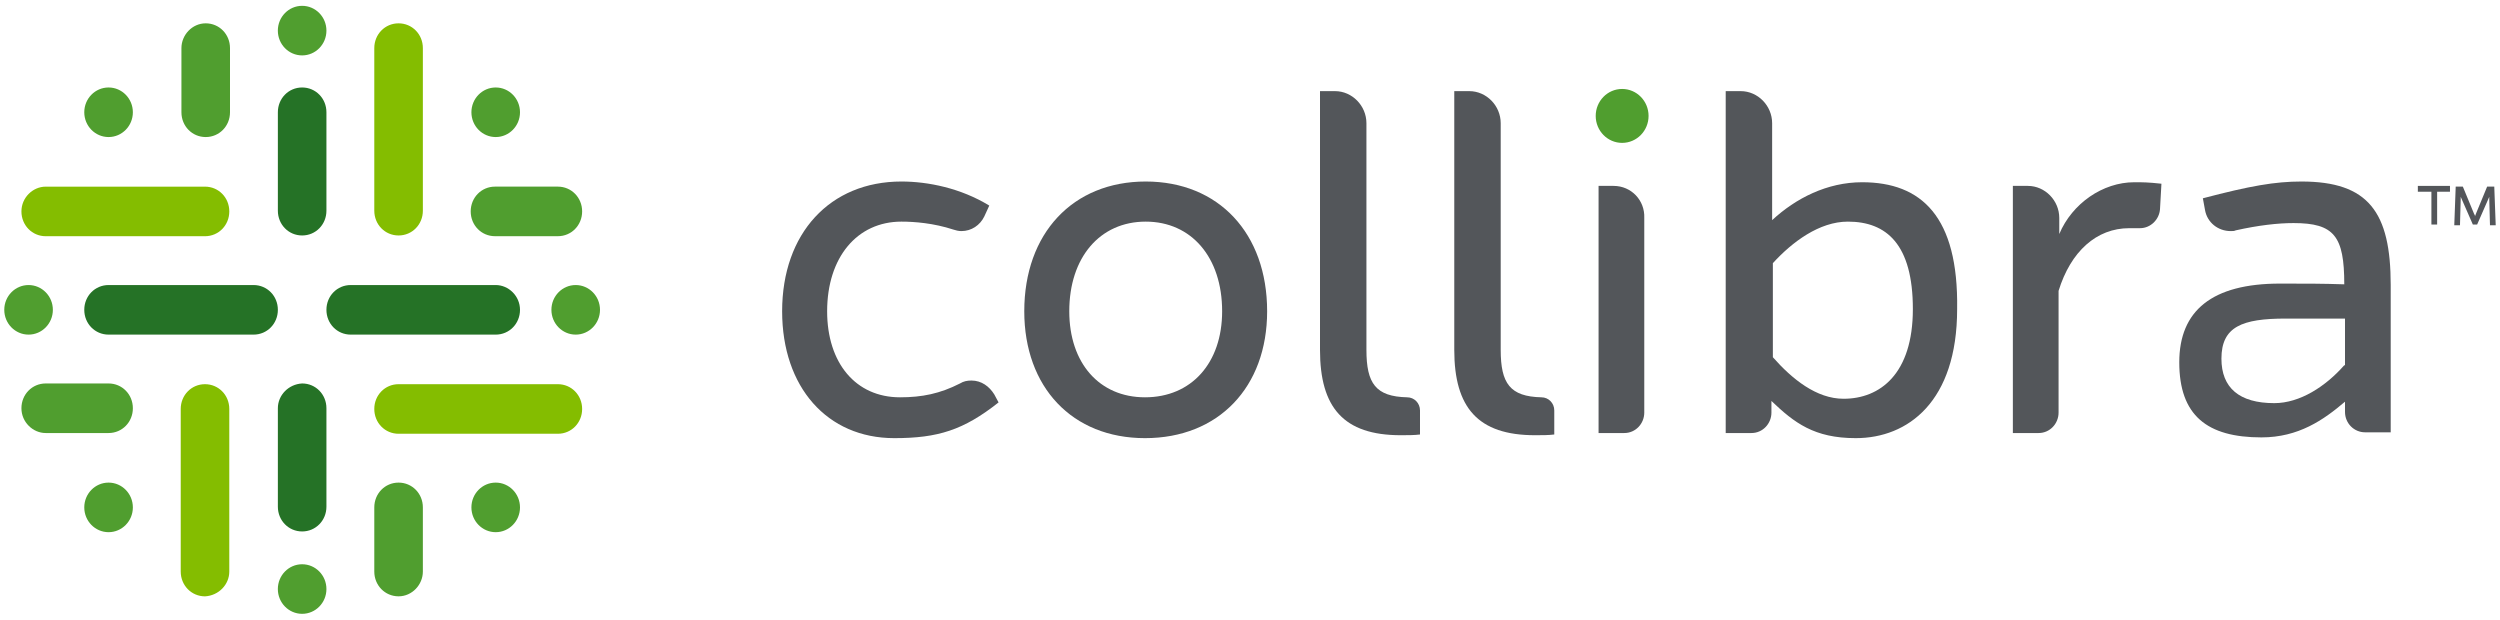 <?xml version="1.0" encoding="UTF-8"?>
<svg width="117px" height="29px" viewBox="0 0 117 29" version="1.1" xmlns="http://www.w3.org/2000/svg" xmlns:xlink="http://www.w3.org/1999/xlink">
    <!-- Generator: Sketch 49.1 (51147) - http://www.bohemiancoding.com/sketch -->
    <title>Group 20</title>
    <desc>Created with Sketch.</desc>
    <defs></defs>
    <g id="Pages" stroke="none" stroke-width="1" fill="none" fill-rule="evenodd">
        <g id="landing-page" transform="translate(-431, -1097)" fill-rule="nonzero">
            <g id="Group-6" transform="translate(431, 898)">
                <g id="Group-20" transform="translate(0, 199)">
                    <g id="Collibra-Logo-RGB-FullColor">
                        <g id="Group">
                            <g transform="translate(1.003, 1.024)" fill="#84BD00" id="Shape">
                                <path d="M8.591,7.711 L1.137,7.711 C0.535,7.711 0,8.222 0,8.871 C0,9.519 0.501,10.031 1.137,10.031 L8.591,10.031 C9.226,10.031 9.728,9.519 9.728,8.871 C9.728,8.222 9.226,7.711 8.591,7.711 Z"></path>
                                <path d="M18.787,8.836 L18.787,1.228 C18.787,0.58 18.285,0.068 17.65,0.068 C17.015,0.068 16.514,0.58 16.514,1.228 L16.514,8.836 C16.514,9.485 17.015,9.996 17.65,9.996 C18.285,9.996 18.787,9.485 18.787,8.836 Z"></path>
                                <path d="M9.728,25.725 L9.728,18.116 C9.728,17.468 9.226,16.956 8.591,16.956 C7.956,16.956 7.455,17.468 7.455,18.116 L7.455,25.725 C7.455,26.373 7.956,26.885 8.591,26.885 C9.226,26.851 9.728,26.339 9.728,25.725 Z"></path>
                                <path d="M25.105,16.956 L17.65,16.956 C17.015,16.956 16.514,17.468 16.514,18.116 C16.514,18.765 17.015,19.276 17.65,19.276 L25.105,19.276 C25.74,19.276 26.241,18.765 26.241,18.116 C26.241,17.468 25.74,16.956 25.105,16.956 Z"></path>
                            </g>
                            <g fill="#509E2F">
                                <ellipse id="Oval" cx="1.337" cy="14.5" rx="1.137" ry="1.16"></ellipse>
                                <ellipse id="Oval" cx="5.081" cy="5.254" rx="1.137" ry="1.16"></ellipse>
                                <ellipse id="Oval" cx="23.199" cy="5.254" rx="1.137" ry="1.16"></ellipse>
                                <ellipse id="Oval" cx="5.081" cy="23.746" rx="1.137" ry="1.16"></ellipse>
                                <ellipse id="Oval" cx="23.199" cy="23.746" rx="1.137" ry="1.16"></ellipse>
                                <ellipse id="Oval" cx="26.943" cy="14.5" rx="1.137" ry="1.16"></ellipse>
                                <ellipse id="Oval" cx="14.14" cy="1.433" rx="1.137" ry="1.16"></ellipse>
                                <ellipse id="Oval" cx="14.14" cy="27.567" rx="1.137" ry="1.16"></ellipse>
                                <path d="M8.491,2.252 L8.491,5.254 C8.491,5.902 8.992,6.414 9.627,6.414 C10.263,6.414 10.764,5.902 10.764,5.254 L10.764,2.252 C10.764,1.604 10.263,1.092 9.627,1.092 C8.992,1.092 8.491,1.638 8.491,2.252 Z" id="Shape"></path>
                                <path d="M26.108,8.734 L23.166,8.734 C22.531,8.734 22.029,9.246 22.029,9.894 C22.029,10.542 22.531,11.054 23.166,11.054 L26.108,11.054 C26.743,11.054 27.244,10.542 27.244,9.894 C27.244,9.246 26.743,8.734 26.108,8.734 Z" id="Shape"></path>
                                <path d="M19.79,26.748 L19.79,23.746 C19.79,23.098 19.288,22.586 18.653,22.586 C18.018,22.586 17.517,23.098 17.517,23.746 L17.517,26.748 C17.517,27.396 18.018,27.908 18.653,27.908 C19.288,27.908 19.79,27.362 19.79,26.748 Z" id="Shape"></path>
                                <path d="M2.139,20.266 L5.081,20.266 C5.716,20.266 6.218,19.754 6.218,19.106 C6.218,18.458 5.716,17.946 5.081,17.946 L2.139,17.946 C1.504,17.946 1.003,18.458 1.003,19.106 C1.003,19.754 1.538,20.266 2.139,20.266 Z" id="Shape"></path>
                            </g>
                            <g transform="translate(3.677, 4.094)" fill="#257226" id="Shape">
                                <path d="M8.19,9.246 L1.404,9.246 C0.769,9.246 0.267,9.758 0.267,10.406 C0.267,11.054 0.769,11.566 1.404,11.566 L8.19,11.566 C8.825,11.566 9.327,11.054 9.327,10.406 C9.327,9.758 8.825,9.246 8.19,9.246 Z"></path>
                                <path d="M9.327,15.012 L9.327,19.618 C9.327,20.266 9.828,20.778 10.463,20.778 C11.098,20.778 11.6,20.266 11.6,19.618 L11.6,15.012 C11.6,14.364 11.098,13.852 10.463,13.852 C9.828,13.886 9.327,14.398 9.327,15.012 Z"></path>
                                <path d="M9.327,1.16 L9.327,5.766 C9.327,6.414 9.828,6.926 10.463,6.926 C11.098,6.926 11.6,6.414 11.6,5.766 L11.6,1.16 C11.6,0.512 11.098,0 10.463,0 C9.828,0 9.327,0.512 9.327,1.16 Z"></path>
                                <path d="M19.522,9.246 L12.736,9.246 C12.101,9.246 11.6,9.758 11.6,10.406 C11.6,11.054 12.101,11.566 12.736,11.566 L19.522,11.566 C20.157,11.566 20.659,11.054 20.659,10.406 C20.659,9.758 20.124,9.246 19.522,9.246 Z"></path>
                            </g>
                        </g>
                        <g id="Group" transform="translate(36.437, 4.094)">
                            <ellipse id="Oval" fill="#509E2F" cx="39.479" cy="1.331" rx="1.237" ry="1.262"></ellipse>
                            <g fill="#53565A" id="Shape">
                                <path d="M9.026,13.715 C8.825,13.715 8.658,13.749 8.491,13.852 C7.555,14.329 6.719,14.5 5.683,14.5 C3.61,14.5 2.273,12.896 2.273,10.474 C2.273,7.949 3.677,6.278 5.75,6.278 C6.351,6.278 7.254,6.346 8.19,6.653 C8.29,6.687 8.424,6.721 8.558,6.721 C9.026,6.721 9.427,6.448 9.627,6.039 L9.861,5.527 C8.524,4.708 6.987,4.401 5.75,4.401 C2.407,4.401 0.167,6.824 0.167,10.474 C0.167,14.022 2.273,16.411 5.415,16.411 C7.455,16.411 8.658,16.035 10.296,14.739 L10.095,14.364 C9.861,13.988 9.494,13.715 9.026,13.715 Z"></path>
                                <path d="M71.27,4.401 C70.033,4.401 68.863,4.606 66.657,5.186 L66.757,5.732 C66.857,6.312 67.359,6.721 67.96,6.721 C68.061,6.721 68.127,6.721 68.194,6.687 C69.264,6.448 70.167,6.346 70.902,6.346 C72.807,6.346 73.275,6.96 73.275,9.212 C72.206,9.178 71.571,9.178 70.267,9.178 C67.091,9.178 65.553,10.44 65.553,12.862 C65.553,15.353 66.857,16.376 69.398,16.376 C71.136,16.376 72.306,15.558 73.309,14.705 L73.309,15.182 C73.309,15.728 73.743,16.138 74.245,16.138 L75.448,16.138 L75.448,9.246 C75.448,5.834 74.412,4.401 71.27,4.401 Z M73.275,12.999 C72.406,13.988 71.203,14.773 69.999,14.773 C68.361,14.773 67.526,14.056 67.526,12.692 C67.526,11.191 68.495,10.815 70.534,10.815 L73.309,10.815 L73.309,12.999 L73.275,12.999 Z"></path>
                                <path d="M39.078,4.606 L38.376,4.606 L38.376,16.172 L39.579,16.172 C40.114,16.172 40.515,15.728 40.515,15.216 L40.515,6.107 C40.549,5.288 39.914,4.606 39.078,4.606 Z"></path>
                                <path d="M17.182,4.401 C13.773,4.401 11.499,6.824 11.499,10.474 C11.499,14.022 13.739,16.411 17.149,16.411 C20.592,16.411 22.865,14.022 22.865,10.474 C22.865,6.824 20.592,4.401 17.182,4.401 Z M17.149,14.5 C15.009,14.5 13.605,12.896 13.605,10.474 C13.605,7.949 15.043,6.278 17.182,6.278 C19.322,6.278 20.759,7.949 20.759,10.474 C20.759,12.896 19.322,14.5 17.149,14.5 Z"></path>
                                <path d="M50.711,4.435 C49.073,4.435 47.602,5.186 46.499,6.209 L46.499,1.672 C46.499,0.853 45.831,0.171 45.028,0.171 L44.326,0.171 L44.326,16.172 L45.53,16.172 C46.065,16.172 46.466,15.728 46.466,15.216 L46.466,14.671 C47.535,15.694 48.471,16.411 50.41,16.411 C52.851,16.411 55.157,14.705 55.157,10.372 C55.224,6.039 53.486,4.435 50.711,4.435 Z M49.842,14.568 C48.572,14.568 47.435,13.647 46.533,12.624 L46.533,8.222 C47.435,7.233 48.705,6.278 50.043,6.278 C51.848,6.278 53.085,7.335 53.085,10.372 C53.085,13.408 51.547,14.568 49.842,14.568 Z"></path>
                                <path d="M35.702,14.5 C34.231,14.466 33.796,13.852 33.796,12.282 L33.796,1.672 C33.796,0.853 33.128,0.171 32.325,0.171 L31.623,0.171 L31.623,12.282 C31.623,14.978 32.727,16.274 35.401,16.274 C35.735,16.274 36.036,16.274 36.303,16.24 L36.303,15.114 C36.303,14.773 36.036,14.5 35.702,14.5 Z"></path>
                                <path d="M29.417,14.5 C27.946,14.466 27.512,13.852 27.512,12.282 L27.512,1.672 C27.512,0.853 26.843,0.171 26.041,0.171 L25.339,0.171 L25.339,12.282 C25.339,14.978 26.442,16.274 29.116,16.274 C29.451,16.274 29.751,16.274 30.019,16.24 L30.019,15.114 C30.019,14.773 29.751,14.5 29.417,14.5 Z"></path>
                                <path d="M59.937,6.858 L59.937,6.107 C59.937,5.288 59.269,4.606 58.467,4.606 L57.765,4.606 L57.765,16.172 L58.968,16.172 C59.503,16.172 59.904,15.728 59.904,15.216 L59.904,9.519 C60.472,7.676 61.676,6.585 63.213,6.585 C63.381,6.585 63.548,6.585 63.715,6.585 C64.216,6.585 64.617,6.175 64.651,5.698 L64.718,4.504 C64.083,4.435 63.849,4.435 63.447,4.435 C61.977,4.435 60.539,5.425 59.937,6.858 Z"></path>
                                <g transform="translate(76.551, 4.435)">
                                    <polygon points="1.07 0.444 1.07 1.979 0.802 1.979 0.802 0.444 0.167 0.444 0.167 0.171 1.671 0.171 1.671 0.444"></polygon>
                                    <path d="M3.51,0.785 L3.51,0.682 L2.942,1.979 L2.741,1.979 L2.173,0.682 L2.173,0.785 L2.139,2.013 L1.872,2.013 L1.939,0.205 L2.273,0.205 L2.808,1.501 C2.841,1.535 2.841,1.569 2.841,1.604 C2.841,1.569 2.875,1.535 2.875,1.501 L3.41,0.205 L3.744,0.205 L3.811,2.013 L3.543,2.013 L3.51,0.785 Z"></path>
                                </g>
                            </g>
                        </g>
                    </g>
                </g>
            </g>
        </g>
    </g>
</svg>